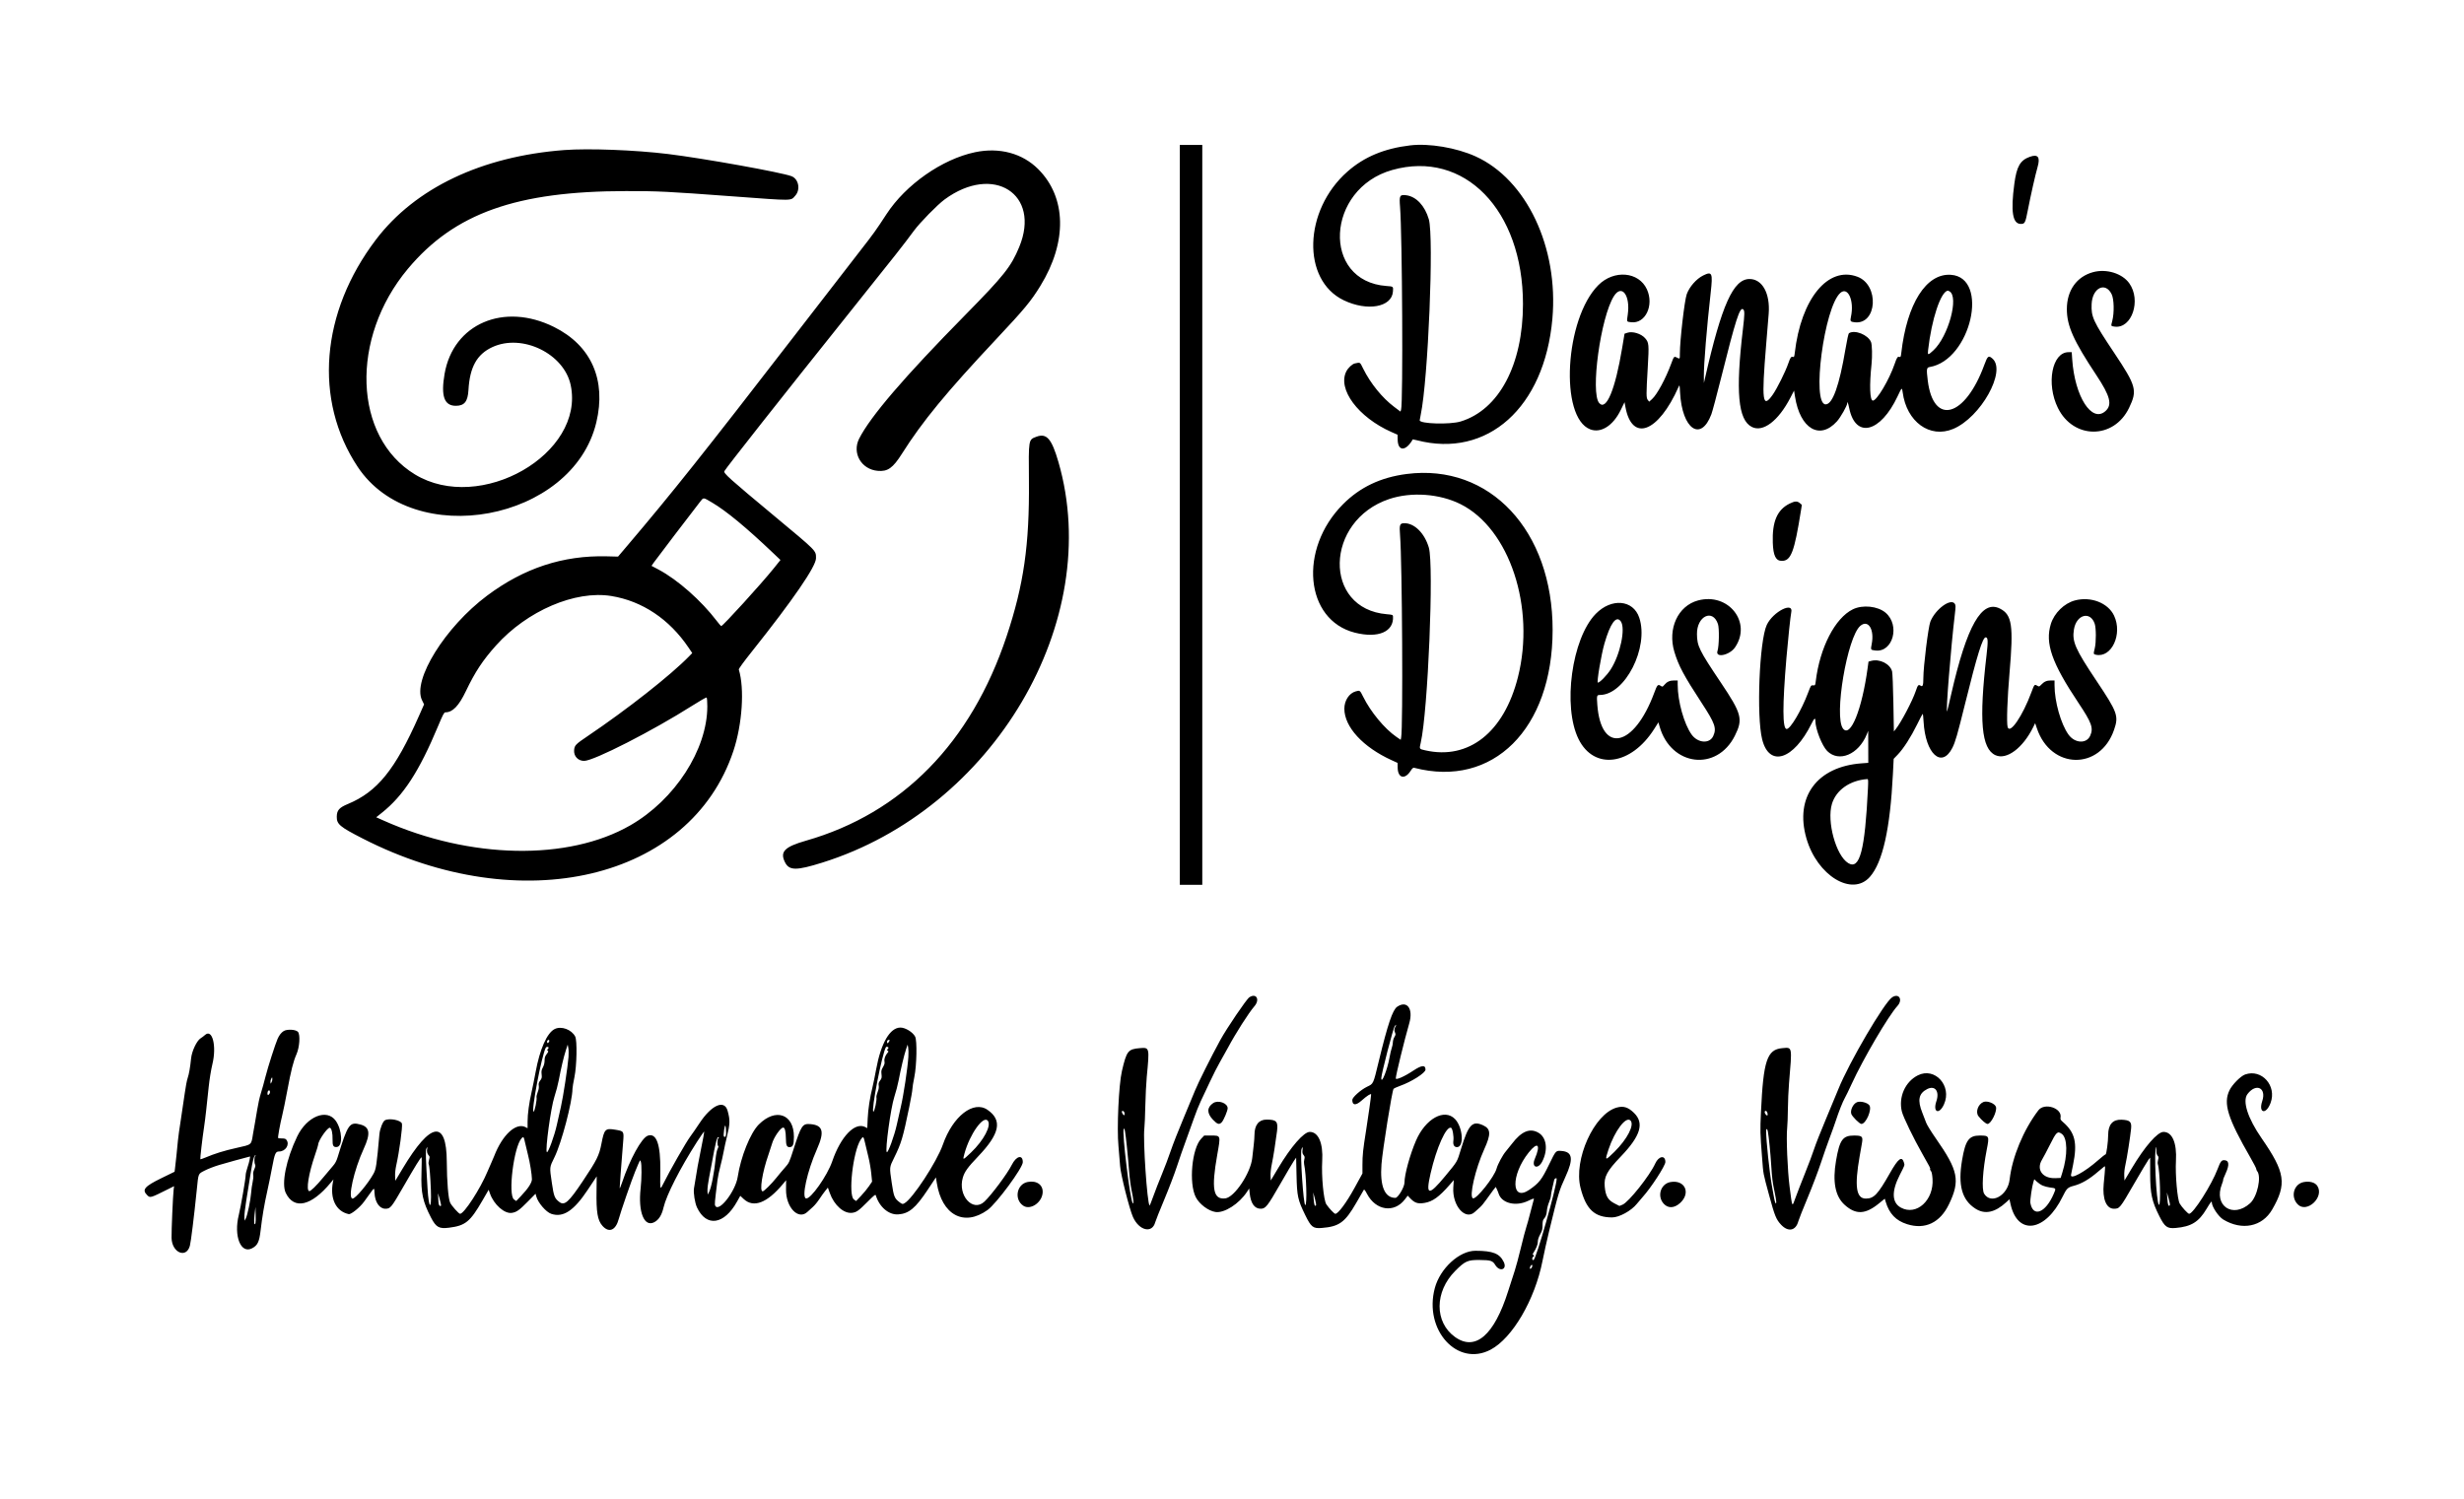 <svg id="svg" xmlns="http://www.w3.org/2000/svg" xmlns:xlink="http://www.w3.org/1999/xlink" width="400" height="243.412" viewBox="0, 0, 400,243.412"><g id="svgg"><path id="path0" d="M191.529 83.588 L 191.529 143.647 193.353 143.647 L 195.176 143.647 195.176 83.588 L 195.176 23.529 193.353 23.529 L 191.529 23.529 191.529 83.588 M228.941 23.600 C 224.718 24.102,221.461 25.462,218.742 27.858 C 211.601 34.150,211.281 45.463,218.150 48.753 C 221.960 50.577,225.925 49.881,226.125 47.353 C 226.193 46.494,226.215 46.513,225.088 46.431 C 214.486 45.665,215.224 30.636,226.013 27.597 C 237.694 24.306,247.235 34.087,247.235 49.353 C 247.235 59.204,243.351 66.526,237.118 68.427 C 235.384 68.955,230.471 68.814,230.471 68.235 C 230.471 68.179,230.546 67.772,230.639 67.331 C 231.842 61.607,232.797 38.489,231.950 35.596 C 231.307 33.398,229.909 31.910,228.292 31.700 C 227.227 31.563,227.132 31.740,227.281 33.591 C 227.643 38.128,227.784 65.405,227.450 66.500 L 227.352 66.823 226.342 66.065 C 224.394 64.603,222.480 62.245,221.286 59.834 C 220.749 58.750,220.851 58.814,219.943 59.002 C 219.531 59.087,218.854 59.716,218.563 60.283 C 217.083 63.170,220.477 67.739,225.882 70.137 L 226.882 70.580 226.894 71.356 C 226.924 73.314,228.229 73.299,229.349 71.328 C 229.357 71.315,229.652 71.379,230.005 71.471 C 241.467 74.456,250.732 66.156,252.010 51.758 C 253.039 40.171,247.816 29.136,239.529 25.385 C 236.431 23.983,232.002 23.236,228.941 23.600 M91.588 24.361 C 78.216 25.377,67.413 30.513,61.045 38.882 C 52.050 50.705,50.897 64.965,58.061 75.784 C 67.088 89.416,92.966 84.610,96.803 68.588 C 98.457 61.685,95.980 56.090,89.941 53.086 C 81.795 49.034,73.576 52.560,72.170 60.709 C 71.550 64.300,72.110 65.882,74.000 65.882 C 75.391 65.882,75.943 65.191,76.049 63.316 C 76.260 59.594,77.424 57.508,79.937 56.349 C 84.784 54.114,91.573 57.415,92.647 62.529 C 94.991 73.694,77.943 83.459,67.352 77.017 C 57.348 70.933,56.800 54.904,66.211 43.647 C 73.755 34.624,83.837 31.032,101.647 31.022 C 106.910 31.019,108.190 31.082,119.000 31.881 C 129.021 32.621,128.322 32.629,129.101 31.767 C 129.983 30.792,129.654 29.059,128.502 28.609 C 126.935 27.997,114.245 25.714,108.471 25.006 C 103.132 24.351,95.535 24.061,91.588 24.361 M158.281 24.713 C 152.949 25.833,147.040 29.967,143.913 34.764 C 142.207 37.381,141.810 37.935,139.693 40.647 C 138.481 42.200,133.545 48.579,128.724 54.824 C 114.302 73.502,109.067 80.078,101.908 88.505 L 100.330 90.363 98.488 90.318 C 91.396 90.144,85.064 92.226,79.073 96.702 C 72.283 101.775,66.909 110.412,68.510 113.678 L 68.842 114.356 67.997 116.266 C 64.142 124.972,61.255 128.542,56.453 130.537 C 55.066 131.113,54.684 131.550,54.671 132.580 C 54.655 133.807,55.143 134.219,58.866 136.126 C 84.612 149.309,112.095 142.820,119.058 121.915 C 120.502 117.578,120.887 111.796,119.936 108.697 C 119.901 108.580,120.698 107.484,122.074 105.756 C 128.739 97.388,132.474 91.952,132.468 90.629 C 132.462 89.358,132.685 89.584,125.765 83.825 C 118.335 77.641,117.435 76.834,117.592 76.493 C 117.802 76.041,126.893 64.514,137.885 50.765 C 145.855 40.797,146.536 39.931,148.356 37.471 C 149.370 36.101,152.166 33.249,153.346 32.381 C 161.261 26.562,169.008 31.492,165.462 40.091 C 164.144 43.287,162.993 44.738,156.690 51.142 C 146.793 61.198,141.295 67.609,139.468 71.222 C 138.291 73.551,139.818 76.199,142.477 76.440 C 144.114 76.588,144.942 76.000,146.447 73.620 C 149.733 68.422,153.642 63.671,161.657 55.131 C 166.340 50.141,167.355 48.917,168.906 46.390 C 173.276 39.269,173.137 32.055,168.542 27.458 C 165.964 24.879,162.236 23.882,158.281 24.713 M329.516 25.457 C 327.955 26.014,327.378 27.021,327.001 29.848 C 326.398 34.363,326.720 36.353,328.052 36.353 C 328.708 36.353,328.788 36.198,329.182 34.176 C 329.671 31.659,330.403 28.417,330.773 27.127 C 331.239 25.504,330.845 24.981,329.516 25.457 M339.796 44.181 C 337.129 44.899,335.529 47.149,335.529 50.179 C 335.529 52.905,336.594 55.289,340.326 60.918 C 342.583 64.321,342.935 65.726,341.789 66.746 C 339.579 68.714,336.810 64.390,336.396 58.324 L 336.318 57.176 335.801 57.176 C 333.119 57.176,332.142 62.292,334.073 66.224 C 336.596 71.360,343.164 71.356,345.630 66.217 C 346.997 63.368,346.808 62.672,343.201 57.269 C 339.804 52.182,339.459 51.435,339.549 49.375 C 339.665 46.729,341.777 45.682,342.799 47.764 C 343.192 48.563,343.242 50.782,342.898 52.106 C 342.671 52.975,342.657 52.941,343.285 53.026 C 346.070 53.399,347.638 48.750,345.659 45.986 C 344.513 44.385,341.958 43.599,339.796 44.181 M276.486 44.725 C 275.382 45.272,274.252 46.562,273.819 47.769 C 273.460 48.772,272.708 55.267,272.707 57.382 C 272.706 58.328,272.720 58.309,272.216 58.049 C 271.768 57.817,271.740 57.847,271.315 59.000 C 270.410 61.458,269.009 64.051,268.186 64.795 L 267.725 65.212 267.510 64.946 C 267.234 64.606,267.232 64.099,267.491 59.689 C 267.713 55.888,267.689 55.618,267.054 54.895 C 266.417 54.169,265.014 53.742,264.185 54.021 L 263.723 54.176 263.337 56.492 C 262.205 63.277,260.769 66.732,259.617 65.441 C 258.149 63.796,259.839 51.485,262.002 48.075 C 263.278 46.062,264.689 47.946,264.246 51.072 C 264.072 52.306,264.034 52.223,264.807 52.314 C 267.105 52.586,268.544 49.574,267.357 46.974 C 266.046 44.100,262.011 43.749,259.472 46.289 C 254.029 51.731,253.127 67.784,258.155 69.704 C 259.892 70.367,261.864 69.116,263.109 66.560 L 263.724 65.296 263.866 66.067 C 264.930 71.841,269.206 70.235,272.488 62.828 C 272.667 62.424,272.669 62.430,272.737 63.711 C 273.058 69.677,276.108 71.805,277.819 67.258 C 277.984 66.821,278.677 64.230,279.360 61.501 C 281.781 51.827,282.442 49.772,282.987 50.224 C 283.238 50.432,283.230 51.009,282.944 53.412 C 281.733 63.586,282.149 68.170,284.384 69.310 C 286.196 70.234,288.695 68.340,290.651 64.562 L 291.243 63.417 291.395 64.380 C 292.217 69.609,295.407 71.500,298.198 68.416 C 298.807 67.743,299.882 65.842,299.882 65.439 C 299.882 65.052,300.024 65.424,300.193 66.254 C 301.213 71.262,305.267 70.267,308.059 64.323 C 308.739 62.874,308.766 62.853,308.874 63.676 C 309.504 68.486,313.284 71.228,317.084 69.631 C 321.554 67.754,325.749 60.237,323.454 58.220 C 322.812 57.656,322.665 57.769,322.129 59.235 C 319.011 67.758,313.855 69.180,312.946 61.768 C 312.717 59.901,312.750 59.670,313.265 59.584 C 319.938 58.463,323.025 45.068,316.714 44.616 C 312.706 44.329,309.560 49.288,308.647 57.329 C 308.583 57.893,308.536 58.000,308.373 57.949 C 308.053 57.849,307.941 58.006,307.582 59.059 C 306.696 61.654,304.642 65.108,304.026 65.037 C 303.543 64.981,303.459 62.536,303.822 59.118 C 303.958 57.841,303.914 55.948,303.738 55.529 C 303.240 54.343,301.115 53.495,300.150 54.097 C 300.068 54.148,299.826 55.256,299.592 56.652 C 298.595 62.588,297.501 65.647,296.373 65.647 C 294.052 65.647,296.135 49.854,298.760 47.549 C 299.990 46.469,301.038 48.818,300.482 51.409 C 300.322 52.156,300.378 52.241,301.093 52.321 C 304.732 52.731,305.120 46.282,301.539 44.931 C 296.771 43.132,292.363 48.499,291.354 57.329 C 291.289 57.893,291.242 58.000,291.079 57.949 C 290.764 57.851,290.652 58.003,290.307 59.000 C 289.838 60.359,288.475 63.096,287.775 64.086 C 286.120 66.427,285.951 65.148,286.709 56.000 C 286.899 53.703,287.086 51.426,287.124 50.941 C 287.383 47.645,286.099 45.305,284.025 45.297 C 281.383 45.286,279.495 49.487,276.783 61.412 L 276.609 62.176 276.600 61.059 C 276.583 59.150,277.074 53.165,277.713 47.481 C 278.071 44.295,277.942 44.005,276.486 44.725 M316.462 47.290 C 318.059 48.144,316.303 54.623,313.862 56.883 C 312.977 57.702,312.905 57.700,313.001 56.853 C 313.568 51.822,315.061 47.327,316.214 47.181 C 316.234 47.179,316.346 47.227,316.462 47.290 M168.235 70.908 C 166.951 71.391,166.972 71.263,167.034 78.088 C 167.127 88.459,166.195 94.948,163.413 103.294 C 157.649 120.588,146.423 132.028,130.847 136.481 C 127.347 137.482,126.572 138.283,127.441 140.004 C 128.123 141.353,129.272 141.362,133.471 140.049 C 161.286 131.352,179.297 100.810,171.825 75.011 C 170.724 71.211,169.909 70.279,168.235 70.908 M228.353 76.952 C 224.133 77.495,220.757 79.103,218.000 81.881 C 210.766 89.172,211.836 100.653,219.941 102.711 C 223.733 103.674,226.316 102.563,226.135 100.046 C 226.119 99.823,226.022 99.791,225.147 99.718 C 214.722 98.854,215.023 84.519,225.541 81.010 C 229.124 79.815,233.722 80.150,237.118 81.855 C 245.054 85.837,249.280 98.601,246.416 109.941 C 244.155 118.892,238.435 123.410,231.382 121.817 C 230.369 121.588,230.396 121.633,230.641 120.566 C 231.812 115.466,232.794 91.766,231.954 88.902 C 231.272 86.577,229.635 84.941,227.992 84.941 C 227.233 84.941,227.144 85.184,227.282 86.896 C 227.631 91.251,227.778 118.131,227.461 119.730 L 227.386 120.108 226.667 119.613 C 224.770 118.306,222.515 115.582,221.298 113.126 C 220.767 112.053,220.767 112.053,220.085 112.242 C 219.019 112.538,218.236 113.734,218.239 115.059 C 218.247 118.027,221.254 121.296,225.941 123.428 L 226.882 123.857 226.894 124.628 C 226.920 126.335,228.061 126.615,229.000 125.145 C 229.273 124.717,229.406 124.606,229.588 124.654 C 242.350 127.973,252.030 118.337,252.049 102.294 C 252.068 86.144,241.848 75.215,228.353 76.952 M115.604 81.595 C 117.887 82.938,121.156 85.640,125.495 89.770 L 126.696 90.913 125.625 92.251 C 123.630 94.741,117.347 101.647,117.076 101.647 C 117.033 101.647,116.709 101.269,116.356 100.806 C 113.826 97.488,110.003 94.114,106.913 92.472 L 105.767 91.863 106.122 91.347 C 106.441 90.882,112.321 83.164,113.627 81.495 C 114.236 80.717,114.101 80.710,115.604 81.595 M290.505 81.766 C 288.497 82.769,287.672 84.703,287.792 88.118 C 287.867 90.225,288.282 91.059,289.257 91.059 C 290.745 91.059,291.291 89.622,292.361 82.893 L 292.509 81.962 292.189 81.687 C 291.764 81.321,291.358 81.340,290.505 81.766 M99.239 96.761 C 104.262 97.576,108.659 100.515,111.784 105.146 L 112.377 106.025 111.865 106.552 C 108.890 109.611,101.833 115.163,95.412 119.496 C 93.447 120.822,93.277 120.996,93.204 121.753 C 93.109 122.746,93.825 123.529,94.827 123.529 C 96.391 123.529,105.984 118.631,112.383 114.565 C 113.596 113.794,114.642 113.196,114.706 113.235 C 114.773 113.277,114.824 113.888,114.824 114.661 C 114.824 121.698,109.557 129.840,102.318 133.994 C 92.225 139.787,76.308 139.478,62.272 133.217 L 61.073 132.682 61.963 131.975 C 65.494 129.169,68.040 125.247,71.131 117.853 C 71.897 116.022,72.094 115.647,72.292 115.647 C 73.480 115.647,74.479 114.617,75.632 112.204 C 77.128 109.073,78.362 107.203,80.520 104.794 C 85.569 99.158,93.371 95.810,99.239 96.761 M275.650 97.483 C 272.392 98.358,270.685 102.069,271.813 105.824 C 272.492 108.082,273.356 109.700,276.244 114.118 C 278.419 117.443,278.695 118.234,278.124 119.492 C 277.535 120.790,275.621 120.656,274.608 119.246 C 273.386 117.544,272.353 113.845,272.353 111.172 L 272.353 110.471 271.759 110.471 C 271.066 110.471,270.618 110.673,270.194 111.177 C 269.898 111.529,269.881 111.534,269.593 111.345 C 269.140 111.048,269.029 111.169,268.542 112.486 C 265.259 121.366,259.905 122.486,259.304 114.419 C 259.192 112.908,259.213 112.829,259.739 112.825 C 263.811 112.798,267.720 105.109,266.115 100.286 C 265.140 97.355,261.595 97.043,259.043 99.663 C 255.157 103.653,253.644 114.709,256.261 119.994 C 258.781 125.082,264.782 124.274,268.544 118.341 L 269.221 117.272 269.418 117.959 C 271.264 124.401,278.705 125.303,281.636 119.441 C 282.983 116.746,282.754 115.878,279.356 110.813 C 275.827 105.553,275.502 104.893,275.481 102.941 C 275.450 100.021,278.048 98.781,278.889 101.314 C 279.122 102.016,279.073 104.910,278.815 105.676 C 278.414 106.868,280.769 106.394,281.656 105.105 C 284.445 101.051,280.589 96.156,275.650 97.483 M336.826 97.483 C 335.096 97.948,333.482 99.526,332.933 101.291 C 331.958 104.425,333.069 107.606,337.419 114.125 C 339.570 117.349,339.871 118.193,339.319 119.442 C 338.724 120.787,336.819 120.686,335.791 119.255 C 334.555 117.533,333.529 113.904,333.529 111.250 L 333.529 110.471 332.935 110.471 C 332.259 110.471,331.852 110.649,331.372 111.154 C 331.044 111.498,331.030 111.502,330.700 111.313 C 330.275 111.069,330.250 111.099,329.764 112.412 C 328.347 116.244,326.265 119.283,325.914 118.029 C 325.724 117.351,325.863 113.382,326.222 109.235 C 326.887 101.545,326.629 99.805,324.680 98.810 C 321.724 97.302,319.301 101.547,316.757 112.690 C 316.411 114.202,316.111 115.458,316.089 115.480 C 315.852 115.717,316.674 105.404,317.347 99.706 C 317.492 98.475,317.491 98.260,317.342 98.029 C 316.707 97.047,314.166 98.903,313.367 100.931 C 313.032 101.783,312.238 108.177,312.234 110.060 C 312.231 111.250,312.132 111.544,311.803 111.329 C 311.431 111.085,311.338 111.186,310.997 112.197 C 310.457 113.800,308.598 117.329,307.727 118.403 L 307.449 118.747 307.366 114.109 C 307.319 111.537,307.227 109.262,307.159 109.002 C 306.834 107.771,305.124 106.915,303.753 107.295 L 303.330 107.413 303.189 108.442 C 302.260 115.234,300.399 119.822,299.195 118.291 C 297.683 116.368,299.866 103.402,302.005 101.602 C 303.283 100.527,304.315 102.182,303.849 104.563 C 303.662 105.522,303.657 105.514,304.452 105.608 C 307.298 105.945,308.493 101.496,306.099 99.471 C 304.831 98.399,302.376 98.144,300.790 98.920 C 297.897 100.334,295.424 105.133,294.761 110.616 C 294.681 111.276,294.671 111.291,294.331 111.263 C 293.991 111.236,293.971 111.265,293.517 112.471 C 292.439 115.335,290.655 118.353,290.040 118.353 C 289.357 118.353,289.347 114.562,290.008 106.765 C 290.249 103.929,290.677 99.886,290.782 99.452 C 291.238 97.574,287.824 99.295,286.815 101.452 C 285.612 104.023,285.118 116.263,286.066 120.036 C 287.220 124.632,291.165 123.372,294.083 117.476 C 294.524 116.585,294.706 116.460,294.706 117.051 C 294.706 118.337,295.787 121.087,296.620 121.920 C 298.531 123.831,301.723 122.487,303.052 119.213 L 303.281 118.647 303.288 121.247 L 303.294 123.847 302.256 123.921 C 294.973 124.438,291.317 129.379,293.247 136.096 C 294.990 142.164,300.679 145.622,303.551 142.359 C 305.632 139.996,306.843 134.577,307.293 125.627 L 307.415 123.195 308.075 122.509 C 309.006 121.541,310.224 119.646,311.213 117.626 C 311.678 116.675,312.091 115.893,312.129 115.889 C 312.168 115.886,312.231 116.451,312.269 117.147 C 312.557 122.399,315.210 124.822,316.941 121.414 C 317.420 120.472,317.754 119.315,318.996 114.294 C 320.955 106.380,321.857 103.471,322.350 103.471 C 322.729 103.471,322.758 104.057,322.493 106.323 C 321.241 117.009,321.646 121.562,323.940 122.604 C 325.746 123.424,328.392 121.450,330.078 118.026 L 330.383 117.406 330.666 118.246 C 332.925 124.952,340.915 125.104,343.192 118.484 C 343.970 116.224,343.768 115.663,340.301 110.476 C 336.875 105.349,336.353 104.152,336.680 102.178 C 337.079 99.768,339.332 99.154,340.049 101.260 C 340.290 101.968,340.297 104.257,340.061 105.235 C 339.830 106.191,339.833 106.206,340.238 106.295 C 342.790 106.855,344.610 102.944,343.192 99.946 C 342.213 97.873,339.410 96.789,336.826 97.483 M263.105 100.862 C 263.935 101.976,263.032 106.283,261.460 108.706 C 260.851 109.645,259.701 110.824,259.394 110.824 C 259.175 110.824,259.938 106.297,260.464 104.472 C 261.412 101.184,262.370 99.875,263.105 100.862 M303.240 127.971 C 302.752 138.070,301.910 141.266,300.037 140.124 C 298.052 138.913,296.527 133.358,297.395 130.499 C 298.080 128.244,300.334 126.672,303.156 126.481 C 303.282 126.473,303.298 126.764,303.240 127.971 M202.812 161.912 C 202.345 162.221,199.153 166.924,198.085 168.876 C 196.669 171.464,194.464 175.870,194.006 177.028 C 193.744 177.691,192.887 179.756,192.101 181.616 C 191.316 183.477,190.397 185.821,190.059 186.824 C 189.721 187.826,189.072 189.547,188.615 190.647 C 188.159 191.747,187.535 193.349,187.228 194.207 C 186.921 195.066,186.648 195.746,186.622 195.720 C 186.224 195.323,185.534 185.122,185.773 183.176 C 185.825 182.756,185.895 181.115,185.928 179.529 C 185.962 177.944,186.068 175.826,186.163 174.824 C 186.621 170.022,186.623 170.032,185.025 170.165 C 183.118 170.324,182.888 170.620,182.127 173.898 C 181.614 176.106,181.290 183.171,181.568 186.070 C 181.673 187.164,181.794 188.615,181.836 189.294 C 181.921 190.649,183.360 196.353,183.934 197.605 C 184.943 199.810,187.047 200.288,187.539 198.425 C 187.610 198.159,188.274 196.492,189.016 194.720 C 189.758 192.949,190.686 190.514,191.078 189.309 C 191.471 188.104,192.109 186.271,192.496 185.235 C 192.883 184.200,193.464 182.585,193.787 181.647 C 194.110 180.709,194.614 179.438,194.908 178.824 C 195.201 178.209,195.876 176.775,196.408 175.638 C 196.940 174.500,197.666 173.071,198.021 172.461 C 198.377 171.852,198.951 170.824,199.297 170.176 C 200.601 167.738,202.692 164.457,203.636 163.366 C 204.577 162.278,203.944 161.162,202.812 161.912 M307.164 161.913 C 305.871 162.771,300.155 172.532,298.432 176.824 C 298.081 177.697,297.147 179.947,296.356 181.824 C 295.565 183.700,294.731 185.818,294.504 186.529 C 294.276 187.241,293.600 189.041,293.001 190.529 C 292.403 192.018,291.709 193.808,291.458 194.507 C 290.916 196.024,290.968 196.124,290.524 192.706 C 290.178 190.051,289.955 184.643,290.127 183.101 C 290.179 182.639,290.230 181.263,290.241 180.042 C 290.252 178.822,290.335 176.950,290.425 175.882 C 290.940 169.763,290.990 170.018,289.322 170.167 C 286.857 170.386,286.258 172.181,285.873 180.505 C 285.729 183.616,285.736 183.905,286.051 187.941 C 286.272 190.766,286.185 190.305,287.200 194.059 C 288.099 197.386,288.340 197.980,289.132 198.827 C 290.285 200.059,291.517 199.819,291.933 198.281 C 292.018 197.965,292.697 196.250,293.441 194.471 C 294.184 192.691,295.151 190.150,295.589 188.824 C 296.027 187.497,296.676 185.644,297.031 184.706 C 297.387 183.768,297.824 182.550,298.002 182.000 C 298.487 180.508,299.152 178.830,299.484 178.261 C 299.646 177.984,300.148 176.952,300.599 175.967 C 302.449 171.927,306.565 164.911,308.015 163.326 C 308.951 162.304,308.272 161.177,307.164 161.913 M226.818 163.441 C 226.077 163.941,225.289 166.269,223.840 172.239 C 222.905 176.095,222.988 175.913,221.920 176.433 C 220.894 176.934,219.529 178.152,219.529 178.568 C 219.529 179.481,220.098 179.513,221.060 178.656 C 221.895 177.910,222.589 177.468,222.587 177.680 C 222.586 177.977,222.101 181.434,221.767 183.529 C 221.268 186.666,221.176 187.529,221.176 189.105 L 221.176 190.511 219.853 192.922 C 218.566 195.266,217.232 197.059,216.774 197.059 C 216.595 197.059,215.779 196.200,215.322 195.529 C 214.876 194.876,214.500 190.951,214.645 188.471 C 214.814 185.596,214.030 183.765,212.629 183.764 C 211.654 183.763,209.581 186.143,207.466 189.688 L 206.294 191.653 206.256 190.915 C 206.234 190.479,206.318 189.694,206.462 189.000 C 206.716 187.769,207.072 185.524,207.305 183.679 C 207.508 182.066,207.241 181.765,205.607 181.765 C 204.345 181.765,203.647 182.655,203.647 184.266 C 203.647 184.605,203.596 185.306,203.534 185.824 C 203.471 186.341,203.361 187.317,203.289 187.992 C 203.026 190.454,200.397 194.388,198.903 194.557 C 196.943 194.778,196.622 193.021,197.606 187.471 C 198.175 184.264,198.205 184.353,196.550 184.353 L 195.489 184.353 195.002 184.861 C 193.487 186.443,192.963 192.090,194.122 194.361 C 194.697 195.488,196.164 196.593,197.316 196.765 C 198.745 196.980,201.141 195.450,202.426 193.504 L 202.792 192.949 202.868 193.693 C 203.039 195.362,203.653 196.235,204.653 196.235 C 205.450 196.235,205.746 195.862,207.827 192.235 C 208.848 190.456,209.847 188.762,210.048 188.471 L 210.412 187.941 210.476 190.824 C 210.552 194.207,210.680 194.791,211.888 197.265 C 212.842 199.220,213.159 199.469,214.557 199.359 C 217.404 199.134,218.346 198.451,220.167 195.294 C 220.783 194.226,221.333 193.276,221.389 193.181 C 221.465 193.053,221.601 193.219,221.923 193.832 C 223.346 196.541,226.324 196.978,228.052 194.732 L 228.529 194.111 228.832 194.438 C 229.628 195.298,230.126 195.475,231.241 195.293 C 232.568 195.077,233.602 194.334,235.334 192.353 L 236.002 191.588 235.926 192.775 C 235.733 195.772,237.906 198.222,239.440 196.738 C 239.651 196.534,240.015 196.205,240.249 196.009 C 240.483 195.812,240.957 195.240,241.302 194.737 C 241.648 194.235,242.129 193.570,242.372 193.261 L 242.813 192.698 242.979 193.025 C 243.070 193.206,243.209 193.550,243.286 193.790 C 243.793 195.358,246.072 195.915,248.066 194.958 C 248.814 194.599,249.065 194.521,249.010 194.664 C 248.969 194.771,248.723 195.704,248.463 196.736 C 248.203 197.768,247.887 198.914,247.760 199.282 C 247.632 199.650,247.242 201.140,246.892 202.593 C 246.542 204.046,246.095 205.712,245.900 206.294 C 245.704 206.876,245.222 208.372,244.828 209.617 C 242.564 216.782,239.505 219.422,236.204 217.058 C 232.848 214.655,232.868 209.707,236.247 206.321 C 237.834 204.730,238.266 204.538,240.205 204.556 C 241.999 204.573,242.316 204.673,242.732 205.358 C 243.456 206.552,244.714 206.114,244.115 204.877 C 243.448 203.500,242.346 203.064,239.521 203.060 C 236.905 203.056,233.777 205.928,232.925 209.118 C 231.105 215.922,236.586 221.967,241.988 219.114 C 245.520 217.248,249.170 211.003,250.408 204.706 C 250.643 203.509,251.125 201.338,251.479 199.882 C 252.982 193.694,253.102 193.294,254.135 191.044 C 255.465 188.146,255.291 186.998,253.500 186.855 C 252.569 186.781,252.585 186.764,251.494 189.016 C 250.284 191.513,249.870 192.047,248.294 193.140 C 245.317 195.207,245.226 190.782,248.170 187.102 C 249.642 185.262,250.159 185.808,249.154 188.143 C 248.558 189.530,249.675 189.917,250.366 188.563 C 251.331 186.672,251.077 184.691,249.770 183.912 C 248.377 183.082,246.994 183.652,245.440 185.695 C 245.140 186.089,244.699 186.639,244.459 186.916 C 243.959 187.493,243.141 189.011,242.955 189.706 C 242.592 191.065,239.662 194.755,239.113 194.544 C 238.459 194.293,239.507 189.744,240.950 186.574 C 242.066 184.122,242.025 183.271,240.765 182.692 C 239.016 181.889,238.382 182.567,237.177 186.529 C 236.511 188.718,236.671 188.444,234.589 190.966 C 231.904 194.217,231.406 194.120,232.235 190.508 C 233.198 186.316,234.779 182.791,235.563 183.092 C 235.800 183.183,236.034 184.499,235.938 185.199 C 235.848 185.854,236.065 186.235,236.529 186.235 C 237.711 186.235,237.481 183.004,236.205 181.678 C 234.495 179.900,231.409 181.606,229.867 185.183 C 228.886 187.458,228.000 190.686,228.000 191.983 C 228.000 192.714,226.959 194.471,226.525 194.471 C 224.780 194.471,223.992 192.562,224.267 189.000 C 224.446 186.686,225.988 177.062,226.226 176.776 C 226.299 176.688,226.762 176.473,227.256 176.298 C 229.159 175.623,231.412 174.186,231.412 173.649 C 231.412 172.857,230.792 172.910,229.427 173.819 C 227.992 174.774,226.588 175.393,226.588 175.070 C 226.588 174.575,227.977 168.899,228.775 166.134 C 229.458 163.767,228.431 162.354,226.818 163.441 M226.523 166.676 C 226.321 167.065,226.310 167.307,226.481 167.681 C 226.584 167.908,226.562 168.037,226.363 168.363 C 226.229 168.584,226.118 168.957,226.118 169.191 C 226.118 169.426,226.035 169.849,225.935 170.132 C 225.834 170.415,225.674 171.097,225.579 171.647 C 225.234 173.640,224.235 176.150,224.235 175.023 C 224.235 174.376,226.187 166.836,226.422 166.577 C 226.698 166.272,226.722 166.295,226.523 166.676 M90.047 167.063 C 88.804 167.678,87.630 170.327,86.948 174.059 C 86.759 175.094,86.471 176.524,86.308 177.235 C 85.891 179.060,85.647 180.853,85.647 182.096 L 85.647 183.163 85.324 182.994 C 83.776 182.186,81.563 184.221,80.228 187.679 C 80.097 188.017,79.889 188.506,79.764 188.765 C 79.640 189.024,79.360 189.665,79.142 190.189 C 77.980 192.989,75.342 197.059,74.689 197.059 C 74.474 197.059,73.313 195.760,73.076 195.255 C 72.776 194.613,72.548 191.836,72.530 188.588 C 72.491 181.720,69.908 182.119,65.375 189.693 L 64.176 191.695 64.140 190.936 C 64.117 190.470,64.195 189.767,64.341 189.118 C 64.823 186.976,65.373 182.919,65.249 182.424 C 65.107 181.857,63.217 181.483,62.482 181.876 C 62.153 182.052,61.670 183.271,61.595 184.118 C 61.138 189.232,61.054 189.795,60.632 190.556 C 59.733 192.182,57.708 194.588,57.240 194.588 C 56.416 194.588,57.453 189.957,59.058 186.471 C 60.175 184.044,60.035 182.984,58.543 182.573 C 56.743 182.078,56.456 182.484,54.813 187.861 C 54.624 188.480,54.413 188.878,54.062 189.273 C 53.793 189.576,53.086 190.415,52.491 191.139 C 51.353 192.520,50.400 193.446,50.186 193.377 C 49.666 193.207,50.098 190.536,51.136 187.508 C 51.417 186.688,51.647 185.940,51.647 185.848 C 51.647 185.190,53.201 182.953,53.561 183.091 C 53.838 183.197,54.012 183.983,53.988 185.019 C 53.965 186.016,54.123 186.279,54.705 186.211 C 55.679 186.097,55.560 183.451,54.514 181.968 C 53.072 179.921,49.819 181.232,48.248 184.494 C 46.455 188.218,45.657 192.173,46.394 193.680 C 47.749 196.449,50.536 195.807,53.693 192.000 L 54.132 191.471 54.058 191.846 C 53.519 194.582,54.530 196.666,56.613 197.110 C 56.984 197.190,58.414 196.033,59.091 195.106 C 59.300 194.819,59.735 194.217,60.059 193.767 C 60.775 192.771,60.757 192.774,60.798 193.664 C 60.867 195.160,61.600 196.235,62.553 196.235 C 63.388 196.235,63.509 196.086,65.539 192.562 C 67.433 189.274,68.294 187.882,68.434 187.882 C 68.473 187.882,68.469 189.034,68.424 190.441 C 68.322 193.667,68.622 195.075,69.965 197.666 C 70.786 199.250,71.270 199.522,72.904 199.315 C 75.560 198.980,76.318 198.362,78.318 194.903 L 79.327 193.160 79.541 193.768 C 80.179 195.580,81.910 197.101,83.111 196.906 C 83.861 196.785,84.309 196.468,85.629 195.131 L 86.942 193.800 87.061 194.242 C 87.337 195.267,88.649 196.788,89.499 197.068 C 91.436 197.707,93.158 196.568,95.425 193.149 C 96.208 191.967,96.857 190.991,96.866 190.980 C 96.875 190.969,96.864 192.018,96.842 193.310 C 96.783 196.782,97.004 198.108,97.792 199.003 C 98.859 200.215,99.958 199.752,100.451 197.882 C 100.747 196.763,102.572 191.484,103.106 190.204 C 103.982 188.106,103.897 188.255,104.026 188.588 C 104.190 189.010,104.176 191.362,103.999 192.927 C 103.566 196.774,104.574 199.278,106.212 198.422 C 106.945 198.039,107.427 197.278,107.711 196.055 C 108.184 194.015,110.398 189.668,113.156 185.362 C 113.774 184.396,114.298 183.660,114.320 183.725 C 114.342 183.790,114.119 185.004,113.825 186.422 C 113.377 188.586,113.157 189.813,112.658 192.937 C 112.544 193.649,112.808 195.309,113.151 196.035 C 114.678 199.263,117.548 198.842,119.648 195.083 L 120.175 194.139 120.721 194.650 C 122.322 196.147,124.510 195.320,127.082 192.244 L 127.616 191.606 127.602 193.127 C 127.576 196.036,129.620 198.150,131.092 196.734 C 131.300 196.534,131.694 196.177,131.967 195.940 C 132.239 195.703,132.711 195.130,133.015 194.666 C 133.319 194.203,133.754 193.595,133.982 193.315 L 134.396 192.806 134.700 193.668 C 135.416 195.692,137.019 197.097,138.379 196.893 C 139.075 196.789,139.395 196.556,140.848 195.100 C 141.907 194.038,142.118 193.873,142.177 194.065 C 142.750 195.951,144.281 197.255,145.806 197.155 C 147.541 197.040,148.624 196.140,150.586 193.183 L 151.936 191.148 152.071 192.015 C 152.890 197.257,156.488 199.192,160.311 196.446 C 161.756 195.408,166.039 189.603,166.039 188.682 C 166.039 187.383,164.977 187.650,164.239 189.135 C 163.553 190.514,160.955 194.000,159.807 195.082 C 157.929 196.852,155.443 194.078,156.306 191.174 C 156.589 190.219,157.112 189.497,158.788 187.743 C 162.321 184.047,162.758 181.869,160.306 180.176 C 158.029 178.605,154.671 181.224,153.063 185.824 C 152.083 188.630,148.106 194.690,146.802 195.364 C 146.508 195.516,146.452 195.501,145.984 195.144 C 145.211 194.555,145.089 194.245,144.764 192.047 C 144.378 189.425,144.365 189.552,145.163 187.934 C 146.317 185.591,146.575 184.726,147.596 179.765 C 147.882 178.374,148.117 177.041,148.117 176.804 C 148.117 176.566,148.258 175.693,148.430 174.862 C 148.818 172.983,148.899 168.939,148.562 168.294 C 148.181 167.566,146.976 166.824,146.176 166.824 C 144.470 166.824,143.012 169.336,142.226 173.630 C 142.029 174.707,141.768 175.985,141.646 176.471 C 141.221 178.158,140.928 180.068,140.859 181.602 L 140.790 183.145 140.483 182.985 C 138.795 182.104,136.499 184.476,135.100 188.546 C 134.298 190.883,131.596 194.713,130.854 194.565 C 130.097 194.414,131.041 190.134,132.614 186.588 C 133.895 183.698,133.611 182.652,131.501 182.493 C 130.276 182.401,130.056 182.735,128.834 186.537 C 128.124 188.743,128.102 188.792,127.415 189.566 C 127.030 189.998,126.412 190.736,126.040 191.206 C 125.266 192.182,124.025 193.412,123.814 193.412 C 123.259 193.412,123.742 190.332,124.745 187.471 C 124.972 186.824,125.239 186.003,125.339 185.647 C 125.621 184.638,126.722 183.059,127.144 183.059 C 127.411 183.059,127.563 183.662,127.578 184.778 C 127.593 185.933,127.717 186.235,128.173 186.235 C 128.720 186.235,128.882 185.848,128.882 184.546 C 128.882 180.847,125.923 179.818,123.178 182.562 C 121.812 183.929,120.254 187.799,119.759 191.059 C 119.406 193.383,116.708 196.867,116.117 195.763 C 115.992 195.530,116.010 195.319,116.473 191.597 C 116.537 191.084,116.744 190.078,116.934 189.362 C 117.123 188.645,117.365 187.582,117.470 187.000 C 117.576 186.418,117.812 185.332,117.995 184.588 C 118.522 182.448,118.539 181.827,118.112 180.316 C 117.587 178.463,115.498 179.396,113.553 182.352 C 113.063 183.097,112.386 184.076,112.049 184.529 C 111.350 185.470,108.735 190.048,107.599 192.324 C 107.154 193.214,107.153 193.213,107.194 190.088 C 107.251 185.795,106.573 183.884,105.169 184.373 C 104.155 184.727,102.255 188.186,100.979 192.000 C 100.774 192.615,100.601 193.004,100.597 192.864 C 100.589 192.646,100.832 189.424,101.153 185.471 C 101.303 183.631,101.312 183.645,99.877 183.405 C 98.262 183.135,98.094 183.304,97.642 185.651 C 97.269 187.592,96.912 188.309,94.604 191.764 C 92.328 195.169,91.641 195.780,90.808 195.144 C 90.034 194.555,89.912 194.245,89.588 192.047 C 89.200 189.416,89.186 189.555,90.011 187.879 C 91.167 185.532,92.913 178.887,92.937 176.745 C 92.939 176.540,93.082 175.693,93.254 174.862 C 93.636 173.016,93.713 168.932,93.379 168.285 C 92.785 167.137,91.126 166.528,90.047 167.063 M46.046 167.394 C 45.659 167.637,45.326 168.063,45.068 168.647 C 44.692 169.495,43.487 173.258,43.108 174.765 C 42.880 175.671,42.535 176.910,42.341 177.518 C 42.147 178.127,41.883 179.318,41.753 180.165 C 41.623 181.013,41.468 181.925,41.408 182.193 C 41.348 182.461,41.195 183.330,41.067 184.124 C 40.779 185.920,40.924 185.798,38.404 186.360 C 36.365 186.816,34.874 187.278,33.313 187.938 C 32.903 188.111,32.546 188.232,32.520 188.206 C 32.463 188.149,32.871 184.632,33.117 183.059 C 33.213 182.444,33.370 181.200,33.467 180.294 C 33.564 179.388,33.749 177.664,33.878 176.462 C 34.014 175.187,34.266 173.645,34.481 172.761 C 35.200 169.802,34.462 166.933,33.265 168.041 C 33.101 168.193,32.787 168.429,32.567 168.565 C 31.945 168.950,31.142 170.643,31.022 171.824 C 30.872 173.299,30.683 174.382,30.468 175.008 C 30.339 175.382,30.131 176.460,30.005 177.403 C 29.879 178.346,29.592 180.282,29.367 181.706 C 29.142 183.129,28.924 184.691,28.883 185.176 C 28.796 186.196,28.502 189.003,28.405 189.732 L 28.339 190.229 26.170 191.288 C 23.469 192.606,23.012 193.148,23.873 194.009 C 24.380 194.516,24.369 194.519,27.336 193.035 L 28.259 192.573 28.188 193.140 C 28.075 194.044,27.824 199.841,27.850 200.974 C 27.903 203.366,30.231 204.373,30.822 202.259 C 30.991 201.655,31.502 197.516,31.944 193.176 C 32.228 190.392,32.138 190.611,33.235 190.038 C 33.753 189.767,34.812 189.359,35.588 189.130 C 36.944 188.731,39.577 188.004,40.276 187.835 L 40.611 187.755 40.527 188.250 C 40.481 188.522,40.317 189.116,40.163 189.569 C 40.009 190.023,39.882 190.564,39.882 190.771 C 39.882 191.357,39.094 195.924,38.767 197.235 C 37.911 200.664,39.082 203.617,40.918 202.658 C 41.817 202.188,42.091 201.621,42.303 199.791 C 42.558 197.589,42.894 195.591,43.369 193.471 C 43.601 192.435,43.967 190.643,44.182 189.487 C 44.601 187.245,44.735 186.941,45.305 186.941 C 46.339 186.941,47.057 185.847,46.523 185.085 C 46.377 184.877,46.225 184.824,45.778 184.824 C 45.469 184.824,45.187 184.795,45.153 184.761 C 45.070 184.678,45.468 182.469,45.820 181.059 C 45.974 180.444,46.341 178.644,46.637 177.059 C 47.258 173.732,47.612 172.335,48.135 171.144 C 48.632 170.011,48.767 168.011,48.378 167.531 C 48.050 167.126,46.608 167.041,46.046 167.394 M89.176 168.986 C 89.176 169.075,89.097 169.214,89.000 169.294 C 88.815 169.448,88.723 169.081,88.902 168.902 C 89.033 168.771,89.176 168.814,89.176 168.986 M144.356 169.052 C 144.179 169.385,144.000 169.460,144.000 169.203 C 144.000 168.940,144.097 168.824,144.318 168.824 C 144.441 168.824,144.450 168.878,144.356 169.052 M92.291 171.588 C 92.168 173.221,91.422 178.114,91.054 179.706 C 90.859 180.547,90.567 181.844,90.405 182.588 C 90.013 184.393,88.967 187.251,88.775 187.047 C 88.478 186.733,89.426 179.804,90.004 178.056 C 90.262 177.278,90.581 176.060,90.714 175.350 C 91.075 173.427,91.495 171.648,91.846 170.558 L 92.159 169.588 92.260 170.118 C 92.316 170.409,92.330 171.071,92.291 171.588 M147.461 171.588 C 147.348 173.400,146.684 177.803,146.231 179.731 C 146.037 180.558,145.746 181.844,145.586 182.588 C 145.200 184.371,144.143 187.267,143.957 187.048 C 143.663 186.700,144.600 179.846,145.185 178.068 C 145.438 177.296,145.756 176.078,145.890 175.362 C 146.218 173.604,146.771 171.286,147.085 170.353 L 147.341 169.588 147.434 170.059 C 147.484 170.318,147.497 171.006,147.461 171.588 M89.059 170.107 C 89.059 170.152,88.993 170.254,88.913 170.334 C 88.796 170.451,88.800 170.501,88.928 170.580 C 89.058 170.660,89.022 170.770,88.751 171.125 C 88.481 171.479,88.411 171.693,88.409 172.167 C 88.408 172.563,88.314 172.941,88.131 173.287 C 87.905 173.715,87.868 173.917,87.926 174.413 C 87.988 174.940,87.959 175.069,87.696 175.420 C 87.455 175.744,87.409 175.910,87.463 176.259 C 87.509 176.556,87.453 176.892,87.287 177.312 C 87.153 177.652,87.069 178.026,87.100 178.143 C 87.196 178.513,86.798 180.471,86.626 180.471 C 86.192 180.471,87.928 171.352,88.602 170.093 C 88.701 169.906,89.059 169.917,89.059 170.107 M144.235 170.107 C 144.235 170.152,144.170 170.254,144.089 170.334 C 143.973 170.451,143.978 170.502,144.114 170.586 C 144.262 170.677,144.260 170.720,144.098 170.905 C 143.711 171.346,143.507 171.901,143.583 172.308 C 143.641 172.616,143.587 172.826,143.343 173.242 C 143.071 173.706,143.038 173.863,143.101 174.398 C 143.165 174.940,143.137 175.067,142.876 175.420 C 142.638 175.742,142.592 175.909,142.649 176.243 C 142.697 176.532,142.641 176.861,142.470 177.296 C 142.332 177.645,142.245 178.026,142.276 178.143 C 142.379 178.536,141.974 180.471,141.788 180.471 C 141.358 180.471,143.199 171.011,143.827 169.995 C 143.896 169.883,144.235 169.976,144.235 170.107 M311.330 174.584 C 309.267 175.628,308.168 178.135,308.749 180.471 C 308.972 181.365,310.663 184.855,312.055 187.294 C 313.274 189.428,313.420 189.717,313.329 189.808 C 313.289 189.848,313.344 189.978,313.452 190.097 C 313.587 190.247,313.669 190.632,313.722 191.366 C 313.968 194.837,311.126 197.434,308.588 196.057 C 307.113 195.256,307.046 193.406,308.397 190.765 C 309.226 189.143,309.212 189.182,309.103 188.800 C 308.760 187.606,308.187 188.018,306.804 190.457 C 304.837 193.925,304.210 194.588,302.897 194.588 C 301.321 194.588,301.033 192.612,301.893 187.706 C 302.018 186.994,302.183 186.057,302.260 185.623 C 302.459 184.495,302.315 184.353,300.971 184.353 C 299.140 184.353,298.639 185.052,298.060 188.418 C 297.466 191.866,297.927 194.231,299.461 195.610 C 301.270 197.237,302.814 197.173,305.016 195.380 L 305.968 194.606 306.115 195.097 C 306.698 197.044,307.767 198.165,309.588 198.742 C 312.516 199.670,314.956 198.506,316.399 195.491 C 318.231 191.666,317.908 190.045,314.277 184.845 C 313.525 183.768,312.815 182.622,312.699 182.297 C 312.583 181.972,312.297 181.230,312.064 180.648 C 311.249 178.612,311.473 177.512,312.848 176.811 C 314.130 176.157,314.894 177.168,314.344 178.794 C 313.735 180.600,314.804 181.021,315.584 179.282 C 316.926 176.291,314.108 173.178,311.330 174.584 M364.471 174.439 C 363.746 174.693,362.389 176.062,361.932 177.000 C 360.890 179.138,361.626 181.507,365.324 187.927 C 365.847 188.834,366.273 189.659,366.271 189.759 C 366.268 189.859,366.333 190.021,366.414 190.118 C 367.161 191.013,366.448 194.294,365.276 195.347 C 362.460 197.879,359.315 195.751,360.700 192.249 C 360.837 191.901,360.926 191.592,360.897 191.563 C 360.867 191.534,361.051 191.059,361.304 190.508 C 361.960 189.082,361.870 188.353,361.038 188.353 C 360.630 188.353,360.445 188.606,360.010 189.765 C 359.038 192.353,356.047 197.059,355.375 197.059 C 355.180 197.059,354.175 195.965,353.848 195.396 C 353.469 194.737,353.112 190.683,353.238 188.471 C 353.404 185.545,352.640 183.765,351.217 183.764 C 350.242 183.763,348.180 186.130,346.059 189.685 L 344.882 191.657 344.847 190.865 C 344.825 190.373,344.900 189.691,345.044 189.066 C 345.279 188.052,345.826 184.553,345.958 183.229 C 346.069 182.109,345.774 181.837,344.389 181.783 C 342.974 181.729,342.235 182.577,342.235 184.257 C 342.235 185.309,341.956 187.412,341.816 187.412 C 341.739 187.412,341.213 187.822,340.648 188.324 C 338.455 190.270,336.036 191.584,336.204 190.738 C 336.219 190.661,336.370 189.921,336.539 189.093 C 337.264 185.536,336.864 183.860,334.882 182.150 C 334.519 181.837,334.453 181.714,334.504 181.444 C 334.800 179.897,331.899 178.948,330.898 180.265 C 328.478 183.448,326.654 187.843,326.240 191.489 C 325.944 194.088,323.221 195.609,322.103 193.800 C 321.680 193.115,321.863 190.018,322.526 186.630 C 322.962 184.408,322.934 184.353,321.382 184.353 C 319.618 184.354,319.059 185.135,318.516 188.353 C 317.829 192.425,318.489 194.813,320.692 196.226 C 322.220 197.207,323.864 196.862,325.692 195.177 L 326.209 194.701 326.393 195.516 C 327.551 200.646,332.041 199.988,334.836 194.280 C 335.497 192.931,335.660 192.772,336.663 192.510 C 337.922 192.182,339.199 191.433,340.647 190.174 C 341.100 189.781,341.539 189.417,341.622 189.367 C 341.784 189.268,341.777 189.441,341.512 192.199 C 341.278 194.634,341.933 196.235,343.164 196.235 C 344.090 196.235,344.143 196.171,346.410 192.244 C 347.574 190.230,348.643 188.438,348.788 188.262 L 349.050 187.941 349.055 190.546 C 349.060 193.794,349.324 195.019,350.544 197.441 C 351.430 199.200,351.815 199.479,353.194 199.359 C 355.723 199.138,356.935 198.390,358.202 196.266 C 358.858 195.168,359.059 194.916,359.059 195.194 C 359.059 195.895,360.136 197.514,360.917 197.986 C 363.966 199.828,367.244 199.161,368.858 196.370 C 371.263 192.209,370.988 190.344,367.151 184.804 C 364.883 181.531,363.993 178.746,364.853 177.617 C 366.253 175.779,367.965 176.601,367.245 178.766 C 366.592 180.731,367.866 181.016,368.596 179.069 C 369.645 176.271,367.169 173.494,364.471 174.439 M44.098 175.670 L 43.946 175.941 43.907 175.683 C 43.885 175.540,43.936 175.302,44.019 175.153 L 44.171 174.882 44.211 175.141 C 44.232 175.283,44.182 175.521,44.098 175.670 M43.766 177.528 C 43.696 177.658,43.588 177.765,43.525 177.765 C 43.363 177.765,43.385 177.251,43.554 177.082 C 43.763 176.872,43.929 177.222,43.766 177.528 M196.939 179.088 C 195.909 179.788,195.899 180.724,196.909 181.783 C 197.636 182.545,197.928 182.629,198.339 182.191 C 198.651 181.859,199.294 180.333,199.294 179.924 C 199.294 179.085,197.750 178.538,196.939 179.088 M301.461 178.938 C 300.841 179.188,300.338 180.220,300.534 180.839 C 300.670 181.265,301.881 182.471,302.174 182.471 C 302.917 182.471,303.933 180.107,303.472 179.449 C 303.163 179.008,302.012 178.715,301.461 178.938 M322.000 178.901 C 321.112 179.255,320.656 180.547,321.183 181.216 C 321.697 181.870,322.400 182.471,322.652 182.471 C 323.214 182.471,324.213 180.471,324.025 179.722 C 323.885 179.166,322.620 178.653,322.000 178.901 M262.471 179.809 C 258.778 180.825,255.412 188.282,256.581 192.855 C 257.474 196.348,258.860 197.643,261.706 197.646 C 262.859 197.647,264.824 196.570,265.722 195.443 C 265.968 195.135,266.386 194.644,266.651 194.352 C 268.013 192.853,270.353 189.248,270.353 188.649 C 270.353 187.491,269.272 187.652,268.709 188.894 C 267.815 190.866,264.377 195.188,263.388 195.584 L 262.894 195.782 262.128 195.391 C 261.025 194.828,260.650 194.190,260.507 192.631 C 260.362 191.051,260.871 190.102,263.126 187.751 C 266.340 184.401,266.961 182.330,265.248 180.666 C 264.300 179.745,263.548 179.512,262.471 179.809 M182.541 180.653 C 182.583 180.817,182.579 180.989,182.534 181.035 C 182.436 181.132,182.118 180.729,182.118 180.507 C 182.118 180.228,182.465 180.347,182.541 180.653 M286.870 180.539 C 287.045 180.996,286.961 181.231,286.706 181.000 C 286.436 180.756,286.391 180.353,286.634 180.353 C 286.725 180.353,286.830 180.437,286.870 180.539 M160.350 181.938 C 160.987 182.705,159.709 185.134,157.630 187.111 C 156.253 188.420,156.256 188.420,156.576 187.253 C 157.432 184.134,159.618 181.056,160.350 181.938 M264.682 181.906 C 265.374 182.598,264.190 184.913,262.078 187.000 C 260.555 188.504,260.496 188.481,261.117 186.625 C 262.132 183.590,263.954 181.178,264.682 181.906 M117.874 183.964 C 117.882 184.459,117.720 184.708,117.519 184.507 C 117.453 184.442,117.468 184.007,117.555 183.405 C 117.709 182.345,117.849 182.592,117.874 183.964 M182.932 186.118 C 183.060 187.315,183.222 189.115,183.291 190.118 C 183.361 191.121,183.548 192.550,183.707 193.294 C 184.005 194.690,184.083 195.547,183.894 195.347 C 183.463 194.891,182.111 183.781,182.425 183.272 C 182.563 183.050,182.662 183.610,182.932 186.118 M286.986 183.676 C 287.147 184.552,287.411 187.172,287.529 189.078 C 287.665 191.269,287.747 191.909,288.113 193.647 C 288.243 194.262,288.350 194.913,288.351 195.095 C 288.354 195.674,288.150 195.325,288.003 194.501 C 287.925 194.064,287.761 193.150,287.639 192.471 C 287.254 190.336,286.710 185.169,286.707 183.618 C 286.706 183.170,286.900 183.211,286.986 183.676 M334.692 184.074 C 335.642 184.739,335.688 187.510,334.797 190.353 L 334.520 191.235 333.661 191.270 C 331.600 191.354,330.525 189.886,331.484 188.296 C 331.717 187.909,332.279 186.850,332.731 185.943 C 333.821 183.761,334.001 183.590,334.692 184.074 M85.237 185.500 C 85.344 186.001,85.562 186.915,85.722 187.529 C 86.028 188.710,86.347 190.696,86.351 191.448 C 86.353 192.002,85.729 192.963,84.590 194.157 L 83.802 194.984 83.442 194.728 C 82.433 194.009,83.401 186.201,84.674 184.794 C 84.973 184.464,85.032 184.538,85.237 185.500 M116.618 184.791 C 116.440 184.854,116.415 185.952,116.588 186.059 C 116.661 186.104,116.629 186.273,116.503 186.507 C 116.392 186.713,116.265 187.253,116.220 187.706 C 115.954 190.402,115.478 192.854,115.080 193.581 L 114.882 193.941 114.847 193.319 C 114.827 192.977,114.944 192.024,115.106 191.202 C 115.269 190.379,115.458 189.388,115.527 189.000 C 116.187 185.303,116.433 184.380,116.686 184.653 C 116.729 184.700,116.699 184.762,116.618 184.791 M140.418 185.500 C 140.530 186.001,140.774 187.021,140.960 187.765 C 141.146 188.509,141.360 189.729,141.435 190.475 L 141.572 191.833 141.063 192.582 C 140.783 192.994,140.200 193.703,139.766 194.157 L 138.978 194.984 138.622 194.730 C 137.665 194.048,138.465 186.962,139.717 185.029 C 140.116 184.415,140.187 184.463,140.418 185.500 M69.342 186.529 C 69.249 186.901,69.357 187.340,69.602 187.585 C 69.767 187.750,69.773 187.845,69.647 188.295 C 69.564 188.590,69.542 188.906,69.596 189.025 C 69.724 189.309,69.862 190.958,69.949 193.235 C 70.077 196.596,69.610 196.344,69.405 192.941 C 69.115 188.123,69.073 186.803,69.202 186.520 C 69.370 186.152,69.436 186.156,69.342 186.529 M211.444 186.737 C 211.401 187.119,211.442 187.306,211.619 187.524 C 211.811 187.762,211.832 187.880,211.738 188.218 C 211.676 188.442,211.661 188.789,211.705 188.989 C 212.071 190.668,212.212 195.647,211.894 195.647 C 211.597 195.647,211.032 187.219,211.285 186.555 C 211.457 186.100,211.509 186.159,211.444 186.737 M350.059 186.811 C 350.059 187.191,350.128 187.463,350.262 187.611 C 350.432 187.799,350.444 187.908,350.340 188.286 C 350.272 188.534,350.252 188.849,350.296 188.986 C 350.652 190.100,350.810 195.798,350.478 195.593 C 350.035 195.319,349.618 186.235,350.048 186.235 C 350.054 186.235,350.059 186.494,350.059 186.811 M41.435 187.671 C 41.265 187.841,41.248 188.754,41.410 189.056 C 41.495 189.214,41.460 189.420,41.282 189.825 C 41.110 190.212,41.060 190.496,41.112 190.777 C 41.154 191.000,41.110 191.502,41.013 191.912 C 40.918 192.316,40.807 193.097,40.768 193.647 C 40.682 194.840,40.163 197.328,39.896 197.824 L 39.706 198.176 39.670 197.609 C 39.650 197.297,39.793 196.053,39.988 194.844 C 40.184 193.636,40.509 191.615,40.711 190.353 C 41.040 188.298,41.254 187.529,41.497 187.529 C 41.541 187.529,41.513 187.593,41.435 187.671 M252.706 191.373 C 252.706 192.700,249.374 204.424,248.957 204.563 C 248.709 204.646,248.655 204.211,248.892 204.037 C 249.085 203.896,249.092 203.858,248.941 203.764 C 248.786 203.667,248.785 203.622,248.937 203.386 C 249.397 202.671,249.647 202.038,249.647 201.589 C 249.647 201.261,249.772 200.872,250.027 200.403 C 250.347 199.817,250.408 199.581,250.410 198.924 C 250.411 198.374,250.468 198.078,250.603 197.924 C 250.938 197.540,251.071 197.182,251.121 196.528 C 251.148 196.177,251.304 195.572,251.468 195.184 C 251.631 194.795,251.765 194.342,251.765 194.176 C 251.765 194.010,251.874 193.413,252.008 192.849 C 252.142 192.285,252.276 191.704,252.305 191.559 C 252.351 191.328,252.706 191.163,252.706 191.373 M331.612 192.481 C 331.891 192.600,332.396 192.734,332.736 192.778 C 333.814 192.917,333.795 192.887,333.400 193.813 C 332.076 196.912,330.037 197.709,329.605 195.294 C 329.532 194.885,329.875 192.558,330.117 191.826 L 330.241 191.449 330.674 191.856 C 330.911 192.080,331.334 192.361,331.612 192.481 M166.824 191.894 C 165.043 192.242,164.589 194.720,166.118 195.745 C 167.254 196.507,169.123 195.269,169.260 193.664 C 169.371 192.373,168.313 191.604,166.824 191.894 M271.191 191.903 C 269.594 192.181,268.960 194.181,270.078 195.418 C 270.787 196.202,271.792 196.164,272.732 195.317 C 274.531 193.694,273.539 191.496,271.191 191.903 M374.000 191.903 C 372.383 192.193,371.800 194.247,372.979 195.499 C 374.454 197.065,377.382 194.352,376.186 192.527 C 375.819 191.968,374.978 191.727,374.000 191.903 M71.598 195.735 C 71.402 195.931,71.176 195.611,71.176 195.138 C 71.176 194.854,71.150 194.362,71.118 194.046 C 71.073 193.601,71.128 193.721,71.358 194.574 C 71.523 195.180,71.630 195.703,71.598 195.735 M213.630 195.700 C 213.432 195.920,213.317 195.582,213.251 194.588 L 213.184 193.588 213.457 194.588 C 213.611 195.152,213.687 195.637,213.630 195.700 M352.231 195.698 C 352.020 195.910,351.911 195.601,351.840 194.588 L 351.771 193.588 352.058 194.587 C 352.242 195.227,352.304 195.626,352.231 195.698 M41.471 198.571 C 41.265 199.108,41.188 198.412,41.323 197.229 L 41.471 195.941 41.504 197.169 C 41.523 197.844,41.508 198.474,41.471 198.571 M248.719 205.674 C 248.616 205.952,248.353 206.103,248.353 205.884 C 248.353 205.649,248.596 205.285,248.707 205.353 C 248.765 205.390,248.771 205.534,248.719 205.674 " stroke="none" fill="#000000" fill-rule="evenodd"></path></g></svg>